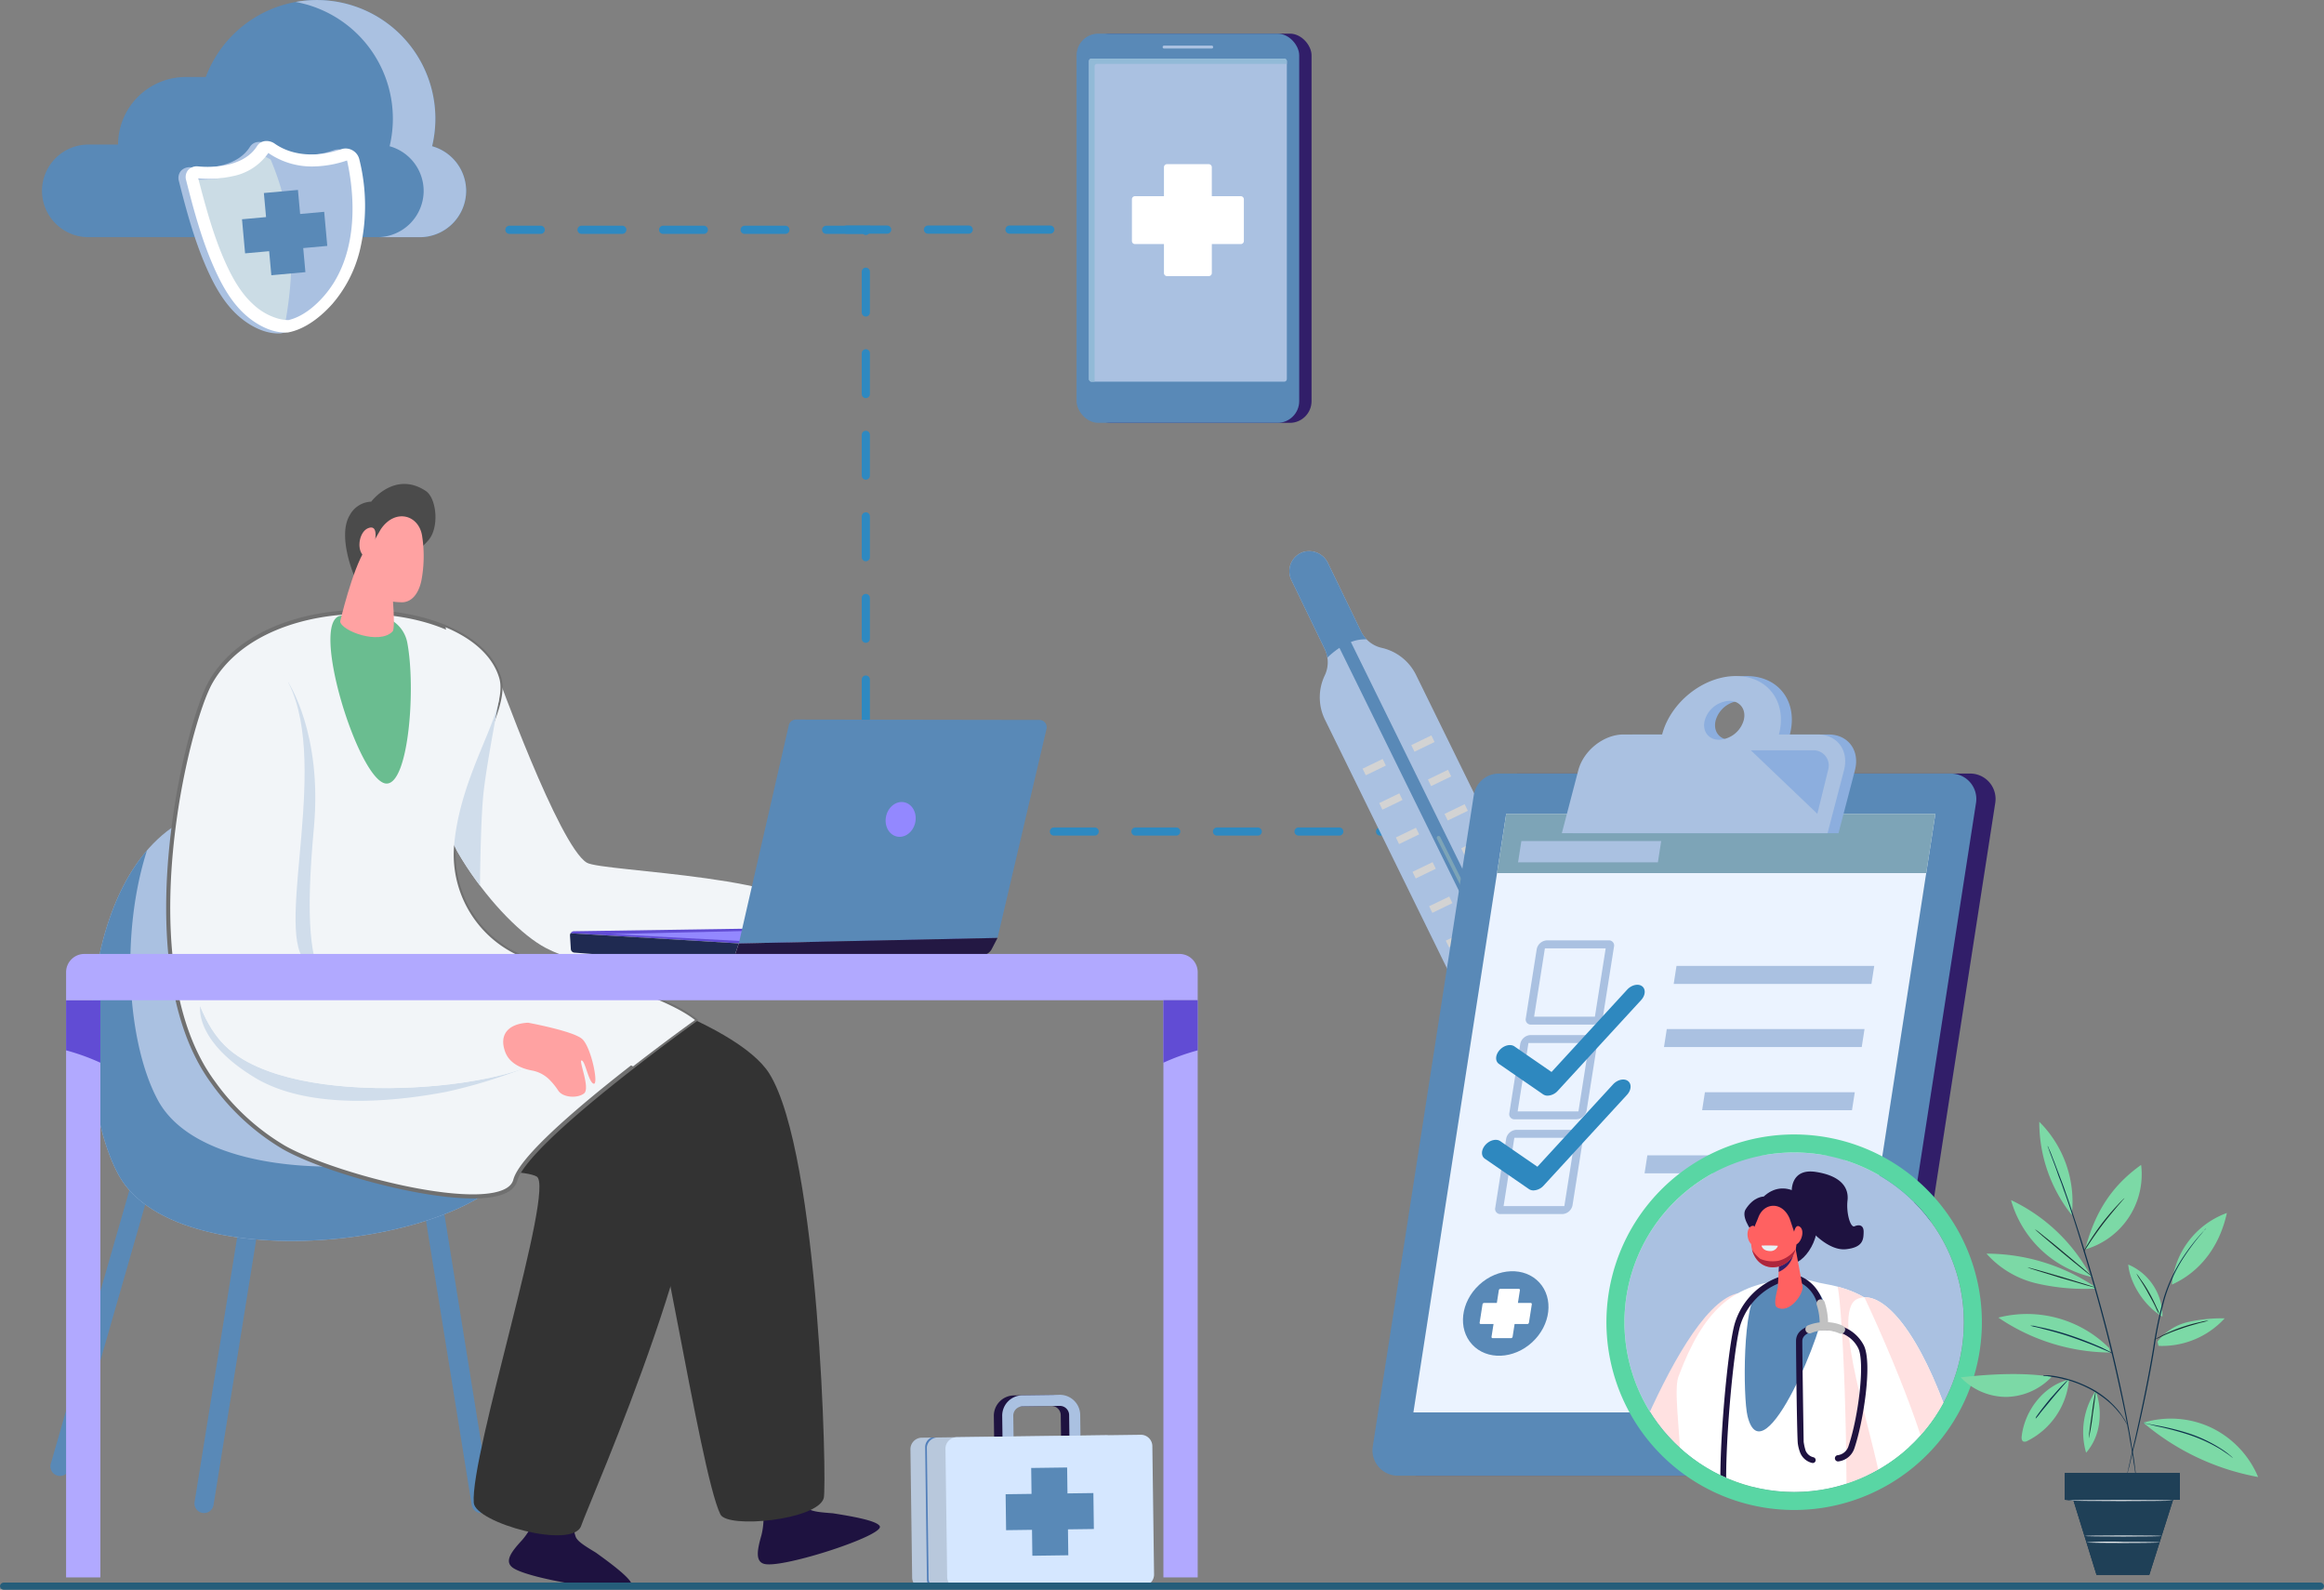 <svg xmlns="http://www.w3.org/2000/svg" xmlns:xlink="http://www.w3.org/1999/xlink" width="570" height="389.814" viewBox="0 0 570 389.814">
  <rect x="0" y="0" width="570" height="389.814" fill="#808080" stroke="none"/>
  <defs>
    <clipPath id="clip-path">
      <circle id="Ellipse_113" data-name="Ellipse 113" cx="41.625" cy="41.625" r="41.625" fill="none"/>
    </clipPath>
  </defs>
  <g id="Occucare_Florida_7" transform="translate(-215 -1076)">
    <g id="Group_178653" data-name="Group 178653" transform="translate(-597 860)">
      <g id="Group_7633" data-name="Group 7633" transform="translate(822.297 216)">
        <g id="Group_7607" data-name="Group 7607" transform="translate(0 0)">
          <path id="Path_5918" data-name="Path 5918" d="M545.4,598H695.468" transform="translate(-317.209 -394.102)" fill="none" stroke="#2e89c1" stroke-linecap="round" stroke-width="2" stroke-dasharray="10"/>
          <path id="Path_5920" data-name="Path 5920" d="M545.4,598h64.988" transform="translate(-348.101 -541.698)" fill="none" stroke="#2e89c1" stroke-linecap="round" stroke-width="2" stroke-dasharray="10"/>
          <path id="Path_5919" data-name="Path 5919" d="M580.413,611.341V471.067H493" transform="translate(-378.355 -414.719)" fill="none" stroke="#2e89c1" stroke-linecap="round" stroke-width="2" stroke-dasharray="10"/>
          <g id="Group_7560" data-name="Group 7560" transform="translate(213.004 342.019)">
            <g id="Group_7559" data-name="Group 7559" transform="translate(20.452 0)">
              <g id="Group_7557" data-name="Group 7557" transform="translate(0 0.028)">
                <path id="Path_5865" data-name="Path 5865" d="M3160.121,647.179l-2.714.037-.086-6.477a2.273,2.273,0,0,0-2.3-2.237l-9.161.122a2.274,2.274,0,0,0-2.237,2.3l.086,6.477-2.714.037-.086-6.477a4.99,4.99,0,0,1,4.918-5.051l9.161-.122a4.991,4.991,0,0,1,5.052,4.918Z" transform="translate(-3140.907 -635.787)" fill="#1e1240"/>
              </g>
              <g id="Group_7558" data-name="Group 7558" transform="translate(2.056)">
                <path id="Path_5866" data-name="Path 5866" d="M3169.461,647.054l-2.713.036-.087-6.477a2.273,2.273,0,0,0-2.3-2.237l-9.161.122a2.273,2.273,0,0,0-2.237,2.3l.086,6.477-2.714.037-.087-6.477a4.99,4.99,0,0,1,4.918-5.051l9.161-.122a4.991,4.991,0,0,1,5.051,4.918Z" transform="translate(-3150.249 -635.661)" fill="#aac1e1"/>
              </g>
            </g>
            <path id="Path_5867" data-name="Path 5867" d="M3095.939,680.674l-45.106.6a2.818,2.818,0,0,0-2.781,2.857l.42,31.448a2.819,2.819,0,0,0,2.856,2.78l45.106-.6a2.818,2.818,0,0,0,2.78-2.856l-.421-31.449a2.818,2.818,0,0,0-2.856-2.781Z" transform="translate(-3048.053 -670.762)" fill="#b8c8dc"/>
            <path id="Path_5868" data-name="Path 5868" d="M3065.313,717.965l-.433-32.4a2.669,2.669,0,0,1,2.43-2.377l-1.323.018a2.554,2.554,0,0,0-1.517,2.365l.434,32.4a2.553,2.553,0,0,0,1.579,2.323l1.491-.02A2.548,2.548,0,0,1,3065.313,717.965Z" transform="translate(-3060.855 -672.725)" fill="#527fba"/>
            <path id="Path_5869" data-name="Path 5869" d="M3134.929,680.153l-45.106.6a2.819,2.819,0,0,0-2.781,2.856l.421,31.449a2.818,2.818,0,0,0,2.856,2.78l45.106-.6a2.818,2.818,0,0,0,2.78-2.856l-.42-31.449A2.819,2.819,0,0,0,3134.929,680.153Z" transform="translate(-3078.454 -670.356)" fill="#d5e7ff"/>
            <path id="Path_5870" data-name="Path 5870" d="M3175.583,722.85l-6.355.085-.085-6.355-8.815.118.085,6.355-6.355.085.118,8.815,6.355-.085.085,6.355,8.815-.118-.085-6.355,6.355-.085Z" transform="translate(-3130.713 -698.76)" fill="#5989b7"/>
          </g>
          <g id="Group_7507" data-name="Group 7507" transform="translate(2.068 118.666)">
            <g id="Group_7506" data-name="Group 7506" transform="translate(0 0)">
              <path id="Path_5772" data-name="Path 5772" d="M-646.7,1947.615s15.384,42.853,22.262,46.992c3.8,2.288,55.225,3.146,57.353,14.405,3.707,19.639-50.294,15.526-67.443,6.489-11.457-6.041-30.868-31.233-28.4-48.1C-661.706,1959.018-655.964,1944.393-646.7,1947.615Z" transform="translate(755.997 -1901.737)" fill="#f2f5f8"/>
              <path id="Path_5773" data-name="Path 5773" d="M-494.87,2375.3a17.286,17.286,0,0,0-.109-8.765l8.846-2.913a8.761,8.761,0,0,0,2.668,5.113c.99.82,3.142.97,6.121,1.205,4.843.763,10.859,1.822,11.5,3.179,1.072,2.262-23.354,10.222-28.16,9.271C-496.516,2381.893-495.878,2378.835-494.87,2375.3Z" transform="translate(669.262 -2117.536)" fill="#1e1240"/>
              <path id="Path_5774" data-name="Path 5774" d="M-733.881,2115.933s-7.212,17.609,17.432,24.782c22.535,6.559,61.983-1.772,66.71.853s15.679,78.575,20.9,89.2c1.753,3.569,23.759,1.388,25.346-3.965.862-2.908-1.044-84.555-13.382-104.181-7.845-12.476-46.957-25.955-74.048-27.854C-728.284,2092.141-733.881,2111.458-733.881,2115.933Z" transform="translate(793.161 -1978.096)" fill="#333"/>
              <path id="Path_5775" data-name="Path 5775" d="M-619.2,2381.845a17.293,17.293,0,0,0,3.847-7.877l9.211,1.38a8.763,8.763,0,0,0,.081,5.767c.515,1.178,2.372,2.276,4.922,3.831,3.981,2.86,8.875,6.513,8.841,8.014-.06,2.5-25.455-1.38-29.32-4.392C-623.641,2386.991-621.7,2384.552-619.2,2381.845Z" transform="translate(734.916 -2122.899)" fill="#1e1240"/>
              <g id="Group_7492" data-name="Group 7492" transform="translate(0 79.082)">
                <g id="Group_7489" data-name="Group 7489" transform="translate(91.804 97.074)">
                  <path id="Path_5776" data-name="Path 5776" d="M-652.653,2294.361a2.347,2.347,0,0,1-1.146-1.676l-11.5-71.483a2.353,2.353,0,0,1,1.965-2.685,2.354,2.354,0,0,1,2.685,1.966l11.5,71.484a2.354,2.354,0,0,1-1.966,2.685A2.344,2.344,0,0,1-652.653,2294.361Z" transform="translate(665.322 -2218.49)" fill="#5989b7"/>
                </g>
                <g id="Group_7490" data-name="Group 7490" transform="translate(35.328 97.074)">
                  <path id="Path_5777" data-name="Path 5777" d="M-779,2294.361a2.349,2.349,0,0,0,1.146-1.676l11.5-71.483a2.354,2.354,0,0,0-1.965-2.685,2.354,2.354,0,0,0-2.685,1.966l-11.5,71.484a2.353,2.353,0,0,0,1.965,2.685A2.343,2.343,0,0,0-779,2294.361Z" transform="translate(782.537 -2218.49)" fill="#5989b7"/>
                </g>
                <g id="Group_7491" data-name="Group 7491" transform="translate(0 89.882)">
                  <path id="Path_5778" data-name="Path 5778" d="M-852.582,2277.664a2.347,2.347,0,0,0,1.342-1.526l20-69.584a2.353,2.353,0,0,0-1.629-2.9,2.353,2.353,0,0,0-2.9,1.628l-20,69.584a2.354,2.354,0,0,0,1.629,2.9A2.345,2.345,0,0,0-852.582,2277.664Z" transform="translate(855.86 -2203.563)" fill="#5989b7"/>
                </g>
                <path id="Path_5779" data-name="Path 5779" d="M-802.211,2017.131c23.411-2.978,38.4,52.972,38.4,52.972s38.751,4.554,34.945,29.359-84.767,35.277-99.64,7.86C-841.274,2083.776-837.847,2021.665-802.211,2017.131Z" transform="translate(845.196 -2017.016)" fill="#aac1e1"/>
                <path id="Path_5780" data-name="Path 5780" d="M-821.509,2039.37c-6.681,20.871-4.733,47.61,2.7,61.306,12.041,22.195,67.394,19.557,90.059,4.587a20.8,20.8,0,0,1-.107,5.781c-3.8,24.8-84.766,35.277-99.64,7.861C-838.408,2100.646-838.568,2059.179-821.509,2039.37Z" transform="translate(845.195 -2028.601)" fill="#5989b7"/>
              </g>
              <path id="Path_5781" data-name="Path 5781" d="M-765.975,2125.781s-7.212,17.61,17.432,24.783c22.535,6.563,53.277,4.565,58,7.192s-16.357,68.219-15.413,80.016c.4,4.956,24.366,11.56,26.349,5.617,1.9-5.705,36.426-83,28.347-105.669-4.947-13.883-29.6-21.868-56.689-23.768C-745.3,2111.327-765.975,2121.306-765.975,2125.781Z" transform="translate(809.792 -1987.939)" fill="#333"/>
              <path id="Path_5782" data-name="Path 5782" d="M-705.156,2003.949a27.208,27.208,0,0,1-20.607-28.818c1.7-18.692,13.42-32.922,11.054-40.92-5.935-20.076-56.848-23.445-70.781,1.016-5.7,9.994-19.1,64.306-2.061,94.041h0s.13.238.38.656c.09.149.183.3.275.448s.175.282.276.44q.815,1.3,1.715,2.523a56.81,56.81,0,0,0,17.322,15.951c13.154,7.516,54.2,17.78,56.807,8.095s44.088-39.3,44.088-39.3C-673.769,2012.473-691.788,2007.245-705.156,2003.949Z" transform="translate(824.787 -1886.628)" fill="#f2f5f8" stroke="#707070" stroke-width="1"/>
              <path id="Path_5783" data-name="Path 5783" d="M-657.223,1991.266a73.83,73.83,0,0,0,9.651,16.749c.057-5.429.256-17.526.918-23.2.867-7.444,3.8-22.552,3.8-22.552C-647.593,1961.113-653.915,1979.132-657.223,1991.266Z" transform="translate(752.929 -1909.533)" fill="#d0ddeb"/>
              <path id="Path_5784" data-name="Path 5784" d="M-740.4,1953.75s8.465,12.551,6.322,35.749-.779,32.745,2.546,37.936c6.3,9.831-8.868,3.015-12.594-6.7-.583-1.521-1.742-25.338-1.342-35.915S-740.4,1953.75-740.4,1953.75Z" transform="translate(798.699 -1905.151)" fill="#d0ddeb"/>
              <path id="Path_5785" data-name="Path 5785" d="M-600.88,2022.125c-7.078-5.6-25.1-10.829-38.464-14.129a27.207,27.207,0,0,1-20.607-28.818c1.7-18.692,13.42-32.922,11.054-40.92-1.614-5.458-6.555-9.678-13.17-12.443,1.072,4.687,2.507,12.9,1.342,19.689-1.735,10.118-12.036,26.452-6.6,47.556,4.021,15.6,35.242,32.621,51.251,40.438C-607.746,2027.026-600.88,2022.125-600.88,2022.125Z" transform="translate(758.975 -1890.675)" fill="#f2f5f8"/>
              <path id="Path_5786" data-name="Path 5786" d="M-779.645,2118.65s-1.566,8.4,13.275,17.452,38.835,5.107,47.026,3.566a126.094,126.094,0,0,0,18.509-5.577s-29.3.986-45.3-2.307S-779.645,2118.65-779.645,2118.65Z" transform="translate(816.39 -1990.597)" fill="#d0ddeb"/>
              <path id="Path_5787" data-name="Path 5787" d="M-778.1,1946.865c2.714-2.822,11.411-4.939,14.683.43,11.7,19.2-2.5,61.181,4.826,69.668s46.442,7.414,59.483,18.132-59.556,21.894-78.992,2.73S-784.909,1953.951-778.1,1946.865Z" transform="translate(820.931 -1900.088)" fill="#f2f5f8"/>
              <path id="Path_5788" data-name="Path 5788" d="M-698.512,2085.67c-2.328-.535-5.638-.093-9.165.289-6.609.715-29.118.715-44.659-2.272s-19.293-3.623-26.617-15.591c-5.38-8.794-7.914-26.723-8.881-35.619-1.747,19.791-.179,41.431,9.74,51.21C-761.549,2100-706.487,2094.329-698.512,2085.67Z" transform="translate(820.93 -1945.945)" fill="#f2f5f8"/>
              <g id="Group_7493" data-name="Group 7493" transform="translate(127.433 57.78)">
                <path id="Path_5789" data-name="Path 5789" d="M-590.294,2079.461l65.665-.995,38.272,2.627-63.454,1.343-41.271-2.486A1,1,0,0,1-590.294,2079.461Z" transform="translate(591.224 -2027.556)" fill="#614cd4"/>
                <path id="Path_5790" data-name="Path 5790" d="M-549.962,2084.032l-1.777,5.239c-.012,0-32.692-2.506-38.623-2.983a.951.951,0,0,1-.807-.911l-.2-3.245a1,1,0,0,1,.138-.588Z" transform="translate(591.375 -2029.152)" fill="#1f2a51"/>
                <path id="Path_5791" data-name="Path 5791" d="M-537.992,2082.681l-32.666-1.742,41.481-.956Z" transform="translate(580.639 -2028.342)" fill="#9388ff"/>
                <path id="Path_5792" data-name="Path 5792" d="M-505.426,2027.685l63.454-1.343,12.011-51.26a1.79,1.79,0,0,0-.387-1.568,1.79,1.79,0,0,0-1.493-.618l-59.716-.094a1.79,1.79,0,0,0-1.61,1.385Z" transform="translate(546.839 -1972.802)" fill="#5989b7"/>
                <ellipse id="Ellipse_111" data-name="Ellipse 111" cx="4.299" cy="3.656" rx="4.299" ry="3.656" transform="translate(76.603 27.887) rotate(-77.492)" fill="#9388ff"/>
                <path id="Path_5793" data-name="Path 5793" d="M-443.883,2083.92l-1.325,2.536a2.927,2.927,0,0,1-2.674,1.739c-10.292,0-58.328,2.221-61.231,2.312l1.777-5.239Z" transform="translate(548.749 -2030.381)" fill="#231843"/>
              </g>
              <path id="Path_5795" data-name="Path 5795" d="M-619.264,2127.08s11.011,2.014,13.244,3.972,4.109,11.25,2.858,10.983-2.054-5.51-2.948-5.7,2.233,6.862.536,8.114-5.27.982-6.339-.8a16.35,16.35,0,0,0-1.871-2.353,8.2,8.2,0,0,0-4.536-2.5c-2.226-.416-5.423-1.531-6.544-4.524C-626.5,2129.914-624.023,2127.311-619.264,2127.08Z" transform="translate(736.422 -1994.968)" fill="#ffa2a2"/>
              <g id="Group_7498" data-name="Group 7498" transform="translate(3.842 115.249)">
                <g id="Group_7495" data-name="Group 7495" transform="translate(0.002 11.351)">
                  <rect id="Rectangle_750" data-name="Rectangle 750" width="8.411" height="141.526" transform="translate(0.002)" fill="#b1a9ff"/>
                  <g id="Group_7494" data-name="Group 7494">
                    <path id="Path_5796" data-name="Path 5796" d="M-839.467,2115.64h-8.411v12.287a53.833,53.833,0,0,1,8.411,3.035Z" transform="translate(847.878 -2115.64)" fill="#614cd4"/>
                  </g>
                </g>
                <path id="Path_5797" data-name="Path 5797" d="M-574.8,2092.08h-268.6a4.475,4.475,0,0,0-4.475,4.475v6.88h277.544v-6.88A4.475,4.475,0,0,0-574.8,2092.08Z" transform="translate(847.88 -2092.08)" fill="#b1a9ff"/>
                <g id="Group_7497" data-name="Group 7497" transform="translate(269.136 11.351)">
                  <rect id="Rectangle_751" data-name="Rectangle 751" width="8.411" height="141.526" transform="translate(8.411 141.526) rotate(180)" fill="#b1a9ff"/>
                  <g id="Group_7496" data-name="Group 7496" transform="translate(0.002)">
                    <path id="Path_5798" data-name="Path 5798" d="M-289.3,2115.64h8.411v12.287a53.833,53.833,0,0,0-8.411,3.035Z" transform="translate(289.3 -2115.64)" fill="#614cd4"/>
                  </g>
                </g>
              </g>
              <path id="Path_5799" data-name="Path 5799" d="M-694.478,1926.162a8.137,8.137,0,0,0-6.717-6.488,32.286,32.286,0,0,0-9.581-.082c-7.944,1.142,4.634,41.52,11.333,41.161C-694.081,1960.462-692.362,1937.193-694.478,1926.162Z" transform="translate(781.998 -1887.285)" fill="#6abd90"/>
              <g id="Group_7505" data-name="Group 7505" transform="translate(71.069)">
                <path id="Path_5800" data-name="Path 5800" d="M-682.41,1874.178c-7.626-5.025-13.372,2.636-13.372,2.636a6.223,6.223,0,0,0-5.227,3.262c-3.232,5.256,1.243,15.379,1.243,15.379s12.88-2.983,18.082-9.256C-679.018,1882.979-679.766,1875.916-682.41,1874.178Z" transform="translate(703.388 -1872.47)" fill="#4b4b4b"/>
                <path id="Path_5801" data-name="Path 5801" d="M-697.875,1896.783c-3.213,5.108-6.136,17.657-6.136,17.657.28,2.3,9.6,5.828,12.853,2.448.951-.99-.514-14.115-.514-14.115S-697.211,1895.724-697.875,1896.783Z" transform="translate(704.011 -1880.714)" fill="#ffa2a2"/>
                <path id="Path_5802" data-name="Path 5802" d="M-691.7,1887.688l-4.822,8.358a5.887,5.887,0,0,0,2.632,7.773,16.251,16.251,0,0,0,6.986,1.759c2.631.224,4.464-1.958,5.169-5.321a32.093,32.093,0,0,0,.177-10.917C-682.333,1884.153-688.16,1882.467-691.7,1887.688Z" transform="translate(701.657 -1876.572)" fill="#ffa2a2"/>
                <path id="Path_5806" data-name="Path 5806" d="M-692.909,1892.773a8.423,8.423,0,0,1-.006-1.786c.1-1.133-.016-2.838-1.768-2.159-2.549.987-3.068,6.488-.31,7.192C-692.945,1896.547-692.722,1894.272-692.909,1892.773Z" transform="translate(701.568 -1877.989)" fill="#ffa2a2"/>
              </g>
            </g>
          </g>
          <g id="Group_7514" data-name="Group 7514" transform="translate(0 0)">
            <g id="Group_7509" data-name="Group 7509">
              <path id="Path_5811" data-name="Path 5811" d="M659.512,320.332A29.081,29.081,0,0,0,604,303.356h-4.949a16.614,16.614,0,0,0-16.565,16.563h-7.3a11.39,11.39,0,0,0-11.357,11.356h0a11.39,11.39,0,0,0,11.357,11.356h81.322a11.39,11.39,0,0,0,11.357-11.356h0a11.4,11.4,0,0,0-8.349-10.944Z" transform="translate(-563.827 -284.473)" fill="#5989b7"/>
              <path id="Path_5812" data-name="Path 5812" d="M948.223,320.335a29.079,29.079,0,0,0-33.479-35.38,29.1,29.1,0,0,1,23.057,35.38,11.4,11.4,0,0,1,8.349,10.947h0a11.39,11.39,0,0,1-11.356,11.356h10.421a11.39,11.39,0,0,0,11.356-11.356h0a11.4,11.4,0,0,0-8.348-10.947Z" transform="translate(-852.538 -284.477)" fill="#aac1e1"/>
            </g>
            <g id="Group_7513" data-name="Group 7513" transform="translate(33.465 34.578)">
              <path id="Path_5813" data-name="Path 5813" d="M790.83,488.168c5.054,3.675,12.024,3.544,17.858,1.583a1.748,1.748,0,0,1,2.155,1.236c1.343,6.473,1.923,13.36.617,19.968-1.321,6.685-4.542,13.216-9.977,17.489a16.34,16.34,0,0,1-6.579,3.371,12.455,12.455,0,0,1-6.4-1.809c-5.549-3.149-8.792-9.232-11.128-14.928-2.563-6.254-4.188-13.046-6.027-19.35a1.348,1.348,0,0,1,1.43-1.666c5.575.476,12.6-.68,15.906-5.635a1.562,1.562,0,0,1,2.146-.258Z" transform="translate(-767.986 -486.377)" fill="#aac1e1"/>
              <g id="Group_7510" data-name="Group 7510" transform="translate(3.324 1.573)">
                <path id="Path_5814" data-name="Path 5814" d="M771.349,496.15a1.348,1.348,0,0,1,1.43-1.666c5.575.476,12.646-.437,15.906-5.635a1.213,1.213,0,0,1,.567-.474A65.249,65.249,0,0,1,794.4,503.39c2.074,9.385,1.395,19.418-.366,28.823-9.361-.764-14.48-10.9-17.389-18.567C774.484,507.948,773.008,501.841,771.349,496.15Z" transform="translate(-771.309 -488.374)" fill="#cbdce5"/>
              </g>
              <g id="Group_7511" data-name="Group 7511" transform="translate(0 0.216)">
                <path id="Path_5815" data-name="Path 5815" d="M777.639,527.6c-3.878.184-7.674-1.927-10.432-4.412-3.356-3.027-5.657-7.149-7.494-11.258-3.1-6.926-5.123-14.443-6.966-21.733a2.708,2.708,0,0,1,.5-2.432,2.855,2.855,0,0,1,2.352-.907c4.937.484,11.7-.332,14.606-5.045a2.6,2.6,0,0,1,1.884-1.148,3.485,3.485,0,0,1,2.413.632h0c4.773,3.33,11.168,3.2,16.392,1.326a3.4,3.4,0,0,1,2.672.3,3.442,3.442,0,0,1,1.664,2.173,46.941,46.941,0,0,1,.087,22.559,31.486,31.486,0,0,1-6.712,12.963c-2.76,3.084-6.58,6.154-10.8,6.961l-.079.014Zm6.4-40.714a18.728,18.728,0,0,1-11.113-3.311,13.815,13.815,0,0,1-8.78,5.7,27.263,27.263,0,0,1-8.424.522c1.857,7.051,3.748,14.2,6.774,20.859,1.653,3.637,3.71,7.3,6.664,9.988a14.918,14.918,0,0,0,6.041,3.513,10.484,10.484,0,0,0,2.65.4c3.409-.8,6.4-3.277,8.634-5.811,7.839-8.882,8.2-22.242,5.749-33.333a26.939,26.939,0,0,1-8.194,1.469Z" transform="translate(-752.646 -480.64)" fill="#aac1e1"/>
              </g>
              <g id="Group_7512" data-name="Group 7512" transform="translate(1.775 0)">
                <path id="Path_5816" data-name="Path 5816" d="M787.651,526.39c-3.878.183-7.674-1.927-10.432-4.412-3.356-3.027-5.657-7.149-7.494-11.258-3.1-6.926-5.123-14.443-6.966-21.733a2.708,2.708,0,0,1,.5-2.432,2.856,2.856,0,0,1,2.352-.907c4.937.484,11.7-.332,14.606-5.045a2.6,2.6,0,0,1,1.884-1.148,3.484,3.484,0,0,1,2.413.632h0c4.773,3.33,11.168,3.2,16.392,1.326a3.4,3.4,0,0,1,2.672.3,3.44,3.44,0,0,1,1.664,2.173,46.942,46.942,0,0,1,.087,22.558,31.486,31.486,0,0,1-6.712,12.963c-2.76,3.084-6.58,6.153-10.8,6.96l-.079.014Zm6.4-40.717a18.729,18.729,0,0,1-11.113-3.31,13.814,13.814,0,0,1-8.78,5.7,27.269,27.269,0,0,1-8.424.522c1.857,7.051,3.748,14.2,6.774,20.859,1.653,3.637,3.711,7.3,6.664,9.988a14.918,14.918,0,0,0,6.041,3.513,10.487,10.487,0,0,0,2.649.4c3.409-.8,6.4-3.277,8.633-5.811,7.839-8.882,8.2-22.242,5.749-33.333A26.941,26.941,0,0,1,794.051,485.673Z" transform="translate(-762.658 -479.434)" fill="#fff"/>
              </g>
              <path id="Path_5817" data-name="Path 5817" d="M860.689,552.506l-5.9.536-.536-5.9-8.358.759.536,5.9-5.9.536.759,8.359,5.9-.536.536,5.9,8.357-.759-.536-5.9,5.9-.536Z" transform="translate(-824.938 -535.147)" fill="#5989b7"/>
            </g>
          </g>
          <g id="Group_7574" data-name="Group 7574" transform="translate(253.749 8.247)">
            <g id="Group_7571" data-name="Group 7571" transform="translate(3.027)">
              <rect id="Rectangle_752" data-name="Rectangle 752" width="54.608" height="95.44" rx="5.329" fill="#311e69"/>
            </g>
            <g id="Group_7572" data-name="Group 7572">
              <rect id="Rectangle_753" data-name="Rectangle 753" width="54.608" height="95.44" rx="5.329" fill="#5989b7"/>
            </g>
            <rect id="Rectangle_754" data-name="Rectangle 754" width="48.536" height="79.221" rx="0.625" transform="translate(3.035 6.121)" fill="#aac1e1"/>
            <path id="Path_5886" data-name="Path 5886" d="M2793.7,627.083h-7.1v-7.1a.762.762,0,0,0-.76-.759h-10.218a.761.761,0,0,0-.759.759v7.1h-7.1a.761.761,0,0,0-.759.759v10.222a.761.761,0,0,0,.759.759h7.1v7.1a.76.76,0,0,0,.759.759h10.223a.761.761,0,0,0,.759-.759v-7.1h7.1a.761.761,0,0,0,.76-.759v-10.22a.761.761,0,0,0-.763-.758Z" transform="translate(-2753.43 -587.221)" fill="#fff"/>
            <path id="Path_5887" data-name="Path 5887" d="M2757.82,595.182a.623.623,0,0,1,.622-.623h46.533v-.665a.623.623,0,0,0-.622-.623h-47.291a.624.624,0,0,0-.623.623v77.976a.624.624,0,0,0,.623.623h.758Z" transform="translate(-2753.402 -587.151)" fill="#92bad7"/>
            <g id="Group_7573" data-name="Group 7573" transform="translate(21.108 2.924)">
              <path id="Path_5888" data-name="Path 5888" d="M2786.59,590.067h-11.662a.368.368,0,1,0,0,.736h11.662a.368.368,0,0,0,0-.736Z" transform="translate(-2774.559 -590.067)" fill="#aac1e1"/>
            </g>
          </g>
          <g id="Group_7606" data-name="Group 7606" transform="translate(266.564 90.774)">
            <g id="Group_7599" data-name="Group 7599" transform="matrix(-0.342, 0.94, -0.94, -0.342, 158.742, 85.712)">
              <path id="Path_5891" data-name="Path 5891" d="M116.092,2.457A12.659,12.659,0,0,0,99.426,3.934L19.9,86.662a12.423,12.423,0,0,0-3.392,10.3,7.477,7.477,0,0,1-2.132,6.136L1.508,116.336a5.106,5.106,0,0,0-.409,6.787,4.957,4.957,0,0,0,7.339.272l13.036-13.4a7.475,7.475,0,0,1,6.072-2.305A12.424,12.424,0,0,0,37.744,104l79.75-82.964a12.469,12.469,0,0,0-1.4-18.58Z" transform="translate(0 0)" fill="#aac1e1"/>
              <g id="Group_7575" data-name="Group 7575" transform="translate(0 11.864)">
                <path id="Path_5892" data-name="Path 5892" d="M88.5,2.193,86.247,0,17.736,71.4A9.628,9.628,0,0,1,15.8,67.994a7.927,7.927,0,0,1-1.425,2.022L1.508,83.258A5.106,5.106,0,0,0,1.1,90.045a4.957,4.957,0,0,0,7.339.272L21.474,76.909a7.935,7.935,0,0,1,1.842-1.4,20.223,20.223,0,0,1-3.27-1.967Z" transform="translate(0 21.216)" fill="#5989b7"/>
                <path id="Path_5893" data-name="Path 5893" d="M22.415,2.67A1.573,1.573,0,1,0,20.158.477L0,21.216,2.256,23.41Z" transform="translate(86.247 0)" fill="#d3d3d3"/>
              </g>
              <g id="Group_7586" data-name="Group 7586" transform="translate(42.013 25.615)">
                <g id="Group_7576" data-name="Group 7576" transform="translate(58.751 0)">
                  <rect id="Rectangle_755" data-name="Rectangle 755" width="1.798" height="5.471" transform="matrix(0.697, -0.717, 0.717, 0.697, 0, 1.289)" fill="#d3d3d3"/>
                </g>
                <g id="Group_7577" data-name="Group 7577" transform="translate(52.223 6.717)">
                  <rect id="Rectangle_756" data-name="Rectangle 756" width="1.798" height="5.471" transform="matrix(0.697, -0.717, 0.717, 0.697, 0, 1.289)" fill="#d3d3d3"/>
                </g>
                <g id="Group_7578" data-name="Group 7578" transform="translate(45.695 13.433)">
                  <rect id="Rectangle_757" data-name="Rectangle 757" width="1.798" height="5.471" transform="matrix(0.697, -0.717, 0.717, 0.697, 0, 1.289)" fill="#d3d3d3"/>
                </g>
                <g id="Group_7579" data-name="Group 7579" transform="translate(39.168 20.149)">
                  <rect id="Rectangle_758" data-name="Rectangle 758" width="1.798" height="5.471" transform="matrix(0.697, -0.717, 0.717, 0.697, 0, 1.289)" fill="#d3d3d3"/>
                </g>
                <g id="Group_7580" data-name="Group 7580" transform="translate(32.64 26.865)">
                  <rect id="Rectangle_759" data-name="Rectangle 759" width="1.798" height="5.471" transform="matrix(0.697, -0.717, 0.717, 0.697, 0, 1.289)" fill="#d3d3d3"/>
                </g>
                <g id="Group_7581" data-name="Group 7581" transform="translate(26.112 33.582)">
                  <rect id="Rectangle_760" data-name="Rectangle 760" width="1.798" height="5.471" transform="matrix(0.697, -0.717, 0.717, 0.697, 0, 1.289)" fill="#d3d3d3"/>
                </g>
                <g id="Group_7582" data-name="Group 7582" transform="translate(19.583 40.297)">
                  <rect id="Rectangle_761" data-name="Rectangle 761" width="1.798" height="5.471" transform="matrix(0.697, -0.717, 0.717, 0.697, 0, 1.289)" fill="#d3d3d3"/>
                </g>
                <g id="Group_7583" data-name="Group 7583" transform="translate(13.055 47.014)">
                  <rect id="Rectangle_762" data-name="Rectangle 762" width="1.798" height="5.471" transform="matrix(0.697, -0.717, 0.717, 0.697, 0, 1.289)" fill="#d3d3d3"/>
                </g>
                <g id="Group_7584" data-name="Group 7584" transform="translate(6.528 53.73)">
                  <rect id="Rectangle_763" data-name="Rectangle 763" width="1.798" height="5.471" transform="matrix(0.697, -0.717, 0.717, 0.697, 0, 1.289)" fill="#d3d3d3"/>
                </g>
                <g id="Group_7585" data-name="Group 7585" transform="translate(0 60.446)">
                  <rect id="Rectangle_764" data-name="Rectangle 764" width="1.798" height="5.471" transform="matrix(0.697, -0.717, 0.717, 0.697, 0, 1.289)" fill="#d3d3d3"/>
                </g>
              </g>
              <g id="Group_7597" data-name="Group 7597" transform="translate(32.503 16.371)">
                <g id="Group_7587" data-name="Group 7587" transform="translate(58.751 0)">
                  <rect id="Rectangle_765" data-name="Rectangle 765" width="1.798" height="5.471" transform="matrix(0.697, -0.717, 0.717, 0.697, 0, 1.289)" fill="#d3d3d3"/>
                </g>
                <g id="Group_7588" data-name="Group 7588" transform="translate(52.223 6.717)">
                  <rect id="Rectangle_766" data-name="Rectangle 766" width="1.798" height="5.471" transform="matrix(0.697, -0.717, 0.717, 0.697, 0, 1.289)" fill="#d3d3d3"/>
                </g>
                <g id="Group_7589" data-name="Group 7589" transform="translate(45.695 13.433)">
                  <rect id="Rectangle_767" data-name="Rectangle 767" width="1.798" height="5.471" transform="matrix(0.697, -0.717, 0.717, 0.697, 0, 1.289)" fill="#d3d3d3"/>
                </g>
                <g id="Group_7590" data-name="Group 7590" transform="translate(39.168 20.149)">
                  <rect id="Rectangle_768" data-name="Rectangle 768" width="1.798" height="5.471" transform="matrix(0.697, -0.717, 0.717, 0.697, 0, 1.289)" fill="#d3d3d3"/>
                </g>
                <g id="Group_7591" data-name="Group 7591" transform="translate(32.64 26.866)">
                  <rect id="Rectangle_769" data-name="Rectangle 769" width="1.798" height="5.471" transform="matrix(0.697, -0.717, 0.717, 0.697, 0, 1.289)" fill="#d3d3d3"/>
                </g>
                <g id="Group_7592" data-name="Group 7592" transform="translate(26.112 33.582)">
                  <rect id="Rectangle_770" data-name="Rectangle 770" width="1.798" height="5.471" transform="matrix(0.697, -0.717, 0.717, 0.697, 0, 1.289)" fill="#d3d3d3"/>
                </g>
                <g id="Group_7593" data-name="Group 7593" transform="translate(19.583 40.298)">
                  <rect id="Rectangle_771" data-name="Rectangle 771" width="1.798" height="5.471" transform="matrix(0.697, -0.717, 0.717, 0.697, 0, 1.289)" fill="#d3d3d3"/>
                </g>
                <g id="Group_7594" data-name="Group 7594" transform="translate(13.055 47.014)">
                  <rect id="Rectangle_772" data-name="Rectangle 772" width="1.798" height="5.471" transform="matrix(0.697, -0.717, 0.717, 0.697, 0, 1.289)" fill="#d3d3d3"/>
                </g>
                <g id="Group_7595" data-name="Group 7595" transform="translate(6.528 53.73)">
                  <rect id="Rectangle_773" data-name="Rectangle 773" width="1.798" height="5.471" transform="matrix(0.697, -0.717, 0.717, 0.697, 0, 1.289)" fill="#d3d3d3"/>
                </g>
                <g id="Group_7596" data-name="Group 7596" transform="translate(0 60.446)">
                  <rect id="Rectangle_774" data-name="Rectangle 774" width="1.798" height="5.471" transform="matrix(0.697, -0.717, 0.717, 0.697, 0, 1.289)" fill="#d3d3d3"/>
                </g>
              </g>
              <path id="Path_5894" data-name="Path 5894" d="M13.736.72h0a1.4,1.4,0,0,0-2.222-.3L.135,12.132s-.758,1.248,1.316,1.7c1.768.381,9.811-8.821,12.128-11.527A1.391,1.391,0,0,0,13.736.72Z" transform="translate(2.158 104.113)" fill="#5989b7"/>
              <g id="Group_7598" data-name="Group 7598" transform="translate(55.038 35.27)">
                <path id="Path_5895" data-name="Path 5895" d="M.137,32.917a.447.447,0,0,1-.009-.636L30.483.136a.45.45,0,1,1,.644.627L.773,32.908a.447.447,0,0,1-.635.009Z" transform="translate(0 0)" fill="#7da4b7"/>
              </g>
            </g>
            <g id="Group_7555" data-name="Group 7555" transform="translate(59.762 75)">
              <g id="Group_7554" data-name="Group 7554" transform="translate(0)">
                <g id="Group_7552" data-name="Group 7552">
                  <g id="Group_7551" data-name="Group 7551">
                    <path id="Path_5847" data-name="Path 5847" d="M2893.453,1201.039H2782.6a6.231,6.231,0,0,1-6.158-7.186l24.774-159.714a6.231,6.231,0,0,1,6.158-5.276h110.865a6.232,6.232,0,0,1,6.158,7.186l-24.774,159.713A6.231,6.231,0,0,1,2893.453,1201.039Z" transform="translate(-2771.648 -1004.955)" fill="#311e69"/>
                    <path id="Path_5848" data-name="Path 5848" d="M2879.271,1201.039H2768.406a6.232,6.232,0,0,1-6.157-7.186l24.774-159.714a6.231,6.231,0,0,1,6.157-5.276h110.867a6.231,6.231,0,0,1,6.157,7.186l-24.774,159.713a6.23,6.23,0,0,1-6.159,5.276Z" transform="translate(-2762.175 -1004.955)" fill="#5989b7"/>
                    <path id="Path_5849" data-name="Path 5849" d="M2897.644,1205.354H2792.38l22.766-146.781h105.265Z" transform="translate(-2782.345 -1024.791)" fill="#ebf3ff"/>
                    <g id="Group_7532" data-name="Group 7532" transform="translate(30.545 33.78)">
                      <path id="Path_5850" data-name="Path 5850" d="M2856.37,1058.57h105.264l-2.254,14.539H2854.11Z" transform="translate(-2854.11 -1058.57)" fill="#7da4b7"/>
                    </g>
                    <g id="Group_7533" data-name="Group 7533" transform="translate(35.709 40.467)">
                      <path id="Path_5851" data-name="Path 5851" d="M2870.454,1078.7h34.294l-.807,5.205h-34.294Z" transform="translate(-2869.647 -1078.7)" fill="#aac1e1"/>
                    </g>
                    <g id="Group_7538" data-name="Group 7538" transform="translate(66.734 71.078)">
                      <g id="Group_7534" data-name="Group 7534" transform="translate(7.144 0)">
                        <path id="Path_5852" data-name="Path 5852" d="M2985.216,1170.83h48.5l-.684,4.411h-48.5Z" transform="translate(-2984.53 -1170.83)" fill="#aac1e1"/>
                      </g>
                      <g id="Group_7535" data-name="Group 7535" transform="translate(4.765 15.483)">
                        <path id="Path_5853" data-name="Path 5853" d="M2978.047,1217.43h48.5l-.684,4.411h-48.5Z" transform="translate(-2977.363 -1217.43)" fill="#aac1e1"/>
                      </g>
                      <g id="Group_7536" data-name="Group 7536" transform="translate(14.118 30.967)">
                        <path id="Path_5854" data-name="Path 5854" d="M3006.207,1264.03h36.759l-.684,4.411h-36.759Z" transform="translate(-3005.523 -1264.03)" fill="#aac1e1"/>
                      </g>
                      <g id="Group_7537" data-name="Group 7537" transform="translate(0 46.45)">
                        <path id="Path_5855" data-name="Path 5855" d="M2963.708,1310.63h48.5l-.684,4.411h-48.5Z" transform="translate(-2963.024 -1310.63)" fill="#aac1e1"/>
                      </g>
                    </g>
                    <g id="Group_7541" data-name="Group 7541" transform="translate(46.449)">
                      <g id="Group_7539" data-name="Group 7539" transform="translate(2.681)">
                        <path id="Path_5856" data-name="Path 5856" d="M2972.749,971.229h-9.465c2.072-7.911-2.663-14.324-10.573-14.324s-16,6.414-18.075,14.324h-9.465c-4.857,0-9.828,3.938-11.1,8.8l-4.027,15.4h65.17l4.027-15.4C2980.513,975.167,2977.6,971.229,2972.749,971.229Zm-24.129,1.3c-2.636,0-4.216-2.137-3.524-4.773a6.628,6.628,0,0,1,6.025-4.773c2.636,0,4.215,2.138,3.524,4.773a6.627,6.627,0,0,1-6.023,4.773Z" transform="translate(-2910.044 -956.905)" fill="#8caede"/>
                      </g>
                      <g id="Group_7540" data-name="Group 7540">
                        <path id="Path_5857" data-name="Path 5857" d="M2964.679,971.229h-9.465c2.072-7.911-2.662-14.324-10.573-14.324s-16,6.414-18.075,14.324H2917.1c-4.858,0-9.828,3.938-11.1,8.8l-4.027,15.4h65.17l4.027-15.4C2972.443,975.167,2969.534,971.229,2964.679,971.229Zm-24.129,1.3c-2.636,0-4.214-2.137-3.524-4.773a6.628,6.628,0,0,1,6.024-4.773c2.638,0,4.216,2.137,3.525,4.773a6.627,6.627,0,0,1-6.022,4.773Z" transform="translate(-2901.975 -956.905)" fill="#aac1e1"/>
                      </g>
                    </g>
                    <g id="Group_7550" data-name="Group 7550" transform="translate(26.863 64.807)">
                      <g id="Group_7544" data-name="Group 7544" transform="translate(0 34.128)">
                        <g id="Group_7542" data-name="Group 7542" transform="translate(3.216 12.33)">
                          <path id="Path_5858" data-name="Path 5858" d="M2852.758,1310.9l2.685-17a2.685,2.685,0,0,1,2.466-2.108h15.157a1.257,1.257,0,0,1,1.32,1.546l-2.685,17a2.685,2.685,0,0,1-2.468,2.107h-15.158a1.257,1.257,0,0,1-1.318-1.546Zm19.591-17.154H2857.44L2854.8,1310.5H2869.7Z" transform="translate(-2852.723 -1291.786)" fill="#aac1e1"/>
                        </g>
                        <g id="Group_7543" data-name="Group 7543" transform="translate(0 0)">
                          <path id="Path_5859" data-name="Path 5859" d="M2855.673,1281.854a1.94,1.94,0,0,1-1.119-.321l-10.823-7.458c-.976-.671-.918-2.181.128-3.369s2.685-1.6,3.661-.932l9.1,6.274,18.554-20.189c1.072-1.168,2.709-1.542,3.654-.835s.844,2.225-.23,3.393l-20.442,22.245a3.527,3.527,0,0,1-2.486,1.192Z" transform="translate(-2843.036 -1254.666)" fill="#2e88bf"/>
                        </g>
                      </g>
                      <g id="Group_7546" data-name="Group 7546" transform="translate(10.71 0)">
                        <g id="Group_7545" data-name="Group 7545" transform="translate(0)">
                          <path id="Path_5860" data-name="Path 5860" d="M2875.318,1171.067l2.685-17a2.685,2.685,0,0,1,2.469-2.107h15.157a1.256,1.256,0,0,1,1.319,1.546l-2.685,17a2.685,2.685,0,0,1-2.468,2.107h-15.157a1.256,1.256,0,0,1-1.32-1.546Zm19.591-17.154H2880l-2.644,16.752h14.909Z" transform="translate(-2875.284 -1151.956)" fill="#aac1e1"/>
                        </g>
                      </g>
                      <g id="Group_7549" data-name="Group 7549" transform="translate(3.468 10.895)">
                        <g id="Group_7547" data-name="Group 7547" transform="translate(3.205 12.33)">
                          <path id="Path_5861" data-name="Path 5861" d="M2863.168,1240.977l2.685-17a2.686,2.686,0,0,1,2.468-2.108h15.158a1.257,1.257,0,0,1,1.32,1.545l-2.685,17a2.685,2.685,0,0,1-2.468,2.107h-15.156a1.257,1.257,0,0,1-1.321-1.545Zm19.591-17.154H2867.85l-2.645,16.752h14.909Z" transform="translate(-2863.134 -1221.866)" fill="#aac1e1"/>
                        </g>
                        <g id="Group_7548" data-name="Group 7548" transform="translate(0 0)">
                          <path id="Path_5862" data-name="Path 5862" d="M2866.094,1211.934a1.944,1.944,0,0,1-1.115-.321l-10.822-7.458c-.976-.671-.919-2.181.127-3.369s2.685-1.605,3.662-.932l9.1,6.274,18.553-20.189c1.073-1.168,2.71-1.542,3.654-.835s.843,2.225-.231,3.393l-20.443,22.245A3.527,3.527,0,0,1,2866.094,1211.934Z" transform="translate(-2853.461 -1184.746)" fill="#2e88bf"/>
                        </g>
                      </g>
                    </g>
                  </g>
                  <path id="Path_5863" data-name="Path 5863" d="M3057.791,1027.271l2.694-10.952a3.729,3.729,0,0,0-3.622-4.624H3041.48Z" transform="translate(-2948.678 -993.492)" fill="#8caede"/>
                </g>
                <g id="Group_7553" data-name="Group 7553" transform="translate(17.948 141.66)">
                  <g id="Group_7556" data-name="Group 7556" transform="translate(0 0)">
                    <ellipse id="Ellipse_114" data-name="Ellipse 114" cx="11.209" cy="9.581" rx="11.209" ry="9.581" transform="translate(0 15.222) rotate(-42.771)" fill="#5989b7"/>
                    <path id="Path_5864" data-name="Path 5864" d="M2995.774,1384.43h-3.127l.492-3.127a.28.28,0,0,0-.282-.334h-4.5a.406.406,0,0,0-.386.334l-.492,3.127h-3.127a.407.407,0,0,0-.386.334l-.707,4.5a.278.278,0,0,0,.281.334h3.127l-.49,3.127a.279.279,0,0,0,.281.334h4.5a.409.409,0,0,0,.387-.334l.49-3.127h3.127a.407.407,0,0,0,.387-.334l.708-4.5a.28.28,0,0,0-.288-.334Z" transform="translate(-2974.925 -1372.37)" fill="#fff"/>
                  </g>
                </g>
              </g>
              <g id="Group_7527" data-name="Group 7527" transform="translate(57.383 112.406)">
                <g id="Group_7526" data-name="Group 7526" transform="translate(4.418 4.414)">
                  <g id="Group_7525" data-name="Group 7525" transform="translate(0 0)" clip-path="url(#clip-path)">
                    <path id="Ellipse_112" data-name="Ellipse 112" d="M41.625,0A41.625,41.625,0,1,1,0,41.625,41.625,41.625,0,0,1,41.625,0Z" fill="#aac1e1"/>
                    <g id="Group_7524" data-name="Group 7524" transform="translate(-14.171 4.663)">
                      <path id="Path_5819" data-name="Path 5819" d="M1858.832,1253.342c-15.14-3.036-35.269,57.651-35.269,57.651s-13.369,27.371-7.676,48.513,25.73-17.452,32.374-27.613S1877.552,1257.094,1858.832,1253.342Z" transform="translate(-1814.476 -1223.484)" fill="#ffe1e1"/>
                      <path id="Path_5820" data-name="Path 5820" d="M1887.51,1810.766a88.253,88.253,0,0,0,27.2.571l-26.9-11.7C1887.667,1803.405,1887.57,1807.142,1887.51,1810.766Z" transform="translate(-1869.925 -1638.329)" fill="#311e69"/>
                      <path id="Path_5821" data-name="Path 5821" d="M2102.51,1858.875c-.08-4.745-.093-10.048-.157-15.593l-33.615,3.444S2090.472,1857.056,2102.51,1858.875Z" transform="translate(-2007.517 -1671.466)" fill="#311e69"/>
                      <path id="Path_5822" data-name="Path 5822" d="M1946.661,1391.972c2.633-17.741,7.336-44.024-6.6-81.63-6.581-17.756-4.49-43.015-5.028-48.138-.726-6.9-3.5-18.893-20.2-21.772-4.516-.778-4.2-1.744-10.984-.909-11.778,1.448-18.887,7.045-25.071,23.5-1.9,5.046,2.62,22.713-.362,44.259-3.405,24.612-14.921,50.88-15.391,64.42-.414,11.94,13.9,12.671,33.095,14.138,3.109.237,3.722-13.718,5.151-13.282,1.072.327,2.2,13.052,3.3,13.383C1921.6,1391.04,1946.266,1394.62,1946.661,1391.972Z" transform="translate(-1851.324 -1212.833)" fill="#fff"/>
                      <path id="Path_5823" data-name="Path 5823" d="M2112.824,1316.263c-6.581-17.756-4.49-43.015-5.028-48.138-.68-6.471-3.165-17.409-17.229-21.126,1.2,6.171,2.717,37.905,1.982,71.714-.621,28.539,7.415,54.315,5.825,78.06,11.271,2.014,20.808,2.76,21.05,1.119C2122.058,1380.15,2126.764,1353.867,2112.824,1316.263Z" transform="translate(-2024.094 -1218.753)" fill="#ffe1e1"/>
                      <g id="Group_7515" data-name="Group 7515" transform="translate(48.983 95.94)">
                        <path id="Path_5824" data-name="Path 5824" d="M2018.68,1590.215a.763.763,0,0,0,.763-.759c0-.443.224-44.5.957-60.512a.763.763,0,1,0-1.525-.07c-.736,16.046-.956,60.132-.958,60.575a.763.763,0,0,0,.759.767Z" transform="translate(-2017.916 -1528.145)" fill="#ffe1e1"/>
                      </g>
                      <path id="Path_5825" data-name="Path 5825" d="M2015.3,1246.045c.918,4.642-14.873,43.56-18.747,27.732-1.109-4.53-1.264-28.229,2.7-30.586C2010.332,1236.6,2014.866,1243.852,2015.3,1246.045Z" transform="translate(-1952.198 -1213.808)" fill="#5989b7"/>
                      <g id="Group_7516" data-name="Group 7516" transform="translate(54.161 25.022)">
                        <path id="Path_5826" data-name="Path 5826" d="M2047.474,1241.86a.715.715,0,0,1-.689-.528,8.156,8.156,0,0,0-6.713-6.291.714.714,0,0,1,.119-1.424,9.638,9.638,0,0,1,7.973,7.34.715.715,0,0,1-.69.9Z" transform="translate(-2039.418 -1233.615)" fill="#1e1240"/>
                      </g>
                      <g id="Group_7517" data-name="Group 7517" transform="translate(37.693 25.661)">
                        <path id="Path_5827" data-name="Path 5827" d="M1971.881,1290.984a.714.714,0,0,1-.711-.662c-.735-10.041,1.659-36.906,3.443-42.622a17.526,17.526,0,0,1,11.365-11.437.714.714,0,0,1,.373,1.378,16.38,16.38,0,0,0-10.376,10.485c-1.757,5.628-4.109,32.157-3.381,42.092a.714.714,0,0,1-.66.764Z" transform="translate(-1971.033 -1236.244)" fill="#1e1240"/>
                      </g>
                      <g id="Group_7518" data-name="Group 7518" transform="translate(43.591 0)">
                        <path id="Path_5828" data-name="Path 5828" d="M2000.256,1148.975s-2.436-.042-4.426,3.122,6.152,11.262,9.823,13.118,9.086-5.916,7.407-11.255S2005.26,1144.328,2000.256,1148.975Z" transform="translate(-1995.521 -1142.83)" fill="#1e1240"/>
                        <path id="Path_5829" data-name="Path 5829" d="M2043.738,1134.68s-.4-5.853,5.917-4.877,8.114,3.971,7.762,7.011.712,6.776,1.73,6.317,2.263-.394,2.225,1.424-.136,3.748-4.334,4.2-8.921-4.409-10.659-7.234a26.535,26.535,0,0,1-2.642-6.841Z" transform="translate(-2032.127 -1129.694)" fill="#1e1240"/>
                        <path id="Path_5830" data-name="Path 5830" d="M2000.981,1187.319a5.1,5.1,0,0,1-.205-1.057c-.069-.682-.33-1.68-1.292-1.08-1.4.873-.832,4.488.882,4.594C2001.637,1189.854,2001.257,1188.184,2000.981,1187.319Z" transform="translate(-1997.931 -1171.682)" fill="#ff6161"/>
                        <path id="Path_5831" data-name="Path 5831" d="M2031.707,1203.64l1.9,10.392c.307,1.716-3.165,6.837-6.24,5.127-.9-.5-.261-3.034.183-4.94l.516-9.293Z" transform="translate(-2019.354 -1185.835)" fill="#ff6161"/>
                        <path id="Path_5832" data-name="Path 5832" d="M2030.43,1216.135a6.075,6.075,0,0,0,3.713-5l-3.48.808Z" transform="translate(-2022.023 -1191.522)" fill="#311e69"/>
                        <path id="Path_5833" data-name="Path 5833" d="M2011.855,1167.78l1.307,3.891a6.069,6.069,0,0,1-3.517,7.672c-2.828,1.015-5.93-.186-6.988-3.8-.941-3.207.9-6.432,1.492-8.055C2005.493,1163.79,2010.028,1163.417,2011.855,1167.78Z" transform="translate(-2000.739 -1156.202)" fill="#ff6161"/>
                        <path id="Path_5834" data-name="Path 5834" d="M2042.962,1187.38a5.055,5.055,0,0,0,.4-1c.195-.657.638-1.589,1.47-.82,1.212,1.119-.02,4.564-1.724,4.349C2041.843,1189.752,2042.522,1188.179,2042.962,1187.38Z" transform="translate(-2031.097 -1171.891)" fill="#ff6161"/>
                        <path id="Path_5835" data-name="Path 5835" d="M2009.76,1211.625a7.965,7.965,0,0,1-4.4-.451,8.213,8.213,0,0,1-2.051-2.282c.015.06.025.119.042.179,1.058,3.61,4.161,4.81,6.988,3.8a5.825,5.825,0,0,0,3.645-4.1A7.525,7.525,0,0,1,2009.76,1211.625Z" transform="translate(-2001.432 -1189.724)" fill="#ad263d"/>
                        <path id="Path_5836" data-name="Path 5836" d="M2012.98,1205.079s.192,1.28,2.026,1.335a1.921,1.921,0,0,0,1.99-1.292A39.452,39.452,0,0,0,2012.98,1205.079Z" transform="translate(-2008.775 -1186.907)" fill="#e6f2f5"/>
                      </g>
                      <path id="Path_5837" data-name="Path 5837" d="M2103.433,1258.263c5.118-2.5,13.712,4.975,21.686,26.637s15.567,89.99-.356,94.5-15.93-13.46-14.991-24.881,2.61-30.583-.366-50.579C2107.647,1292.108,2096.855,1261.47,2103.433,1258.263Z" transform="translate(-2032.262 -1226.953)" fill="#fff"/>
                      <path id="Path_5838" data-name="Path 5838" d="M2117.79,1257.829c4.116,8.785,17.122,37.551,17.923,51.964.952,17.139-.833,43.681-2.024,53.2-.648,5.189-1.085,12-1.348,17.13a16.6,16.6,0,0,0,4.923-.7c15.923-4.512,8.33-72.841.356-94.5C2130.543,1265.7,2122.981,1257.657,2117.79,1257.829Z" transform="translate(-2044.759 -1226.974)" fill="#ffe1e1"/>
                      <g id="Group_7523" data-name="Group 7523" transform="translate(56.254 31.351)">
                        <g id="Group_7519" data-name="Group 7519" transform="translate(5.818 5.979)">
                          <path id="Path_5839" data-name="Path 5839" d="M2076.4,1285.05a9.539,9.539,0,0,1,6.6,4.934c2.23,4.34-.135,18.944-2.263,25.208a4.7,4.7,0,0,1-4,3.3.769.769,0,0,1-.092-1.535,3.183,3.183,0,0,0,2.638-2.263c2.445-7.194,4.086-20.632,2.352-24.008-2.5-4.866-8.53-4.418-8.589-4.412a.77.77,0,0,1-.13-1.533,12.317,12.317,0,0,1,3.491.305Z" transform="translate(-2072.219 -1284.725)" fill="#1e1240"/>
                        </g>
                        <path id="Path_5840" data-name="Path 5840" d="M2054.842,1284.813a.809.809,0,0,0-.18-.019c-.268,0-6.563.1-6.563,4.256,0,3.456.241,24.3.458,25.233a9.548,9.548,0,0,0,.57,2.148,4.192,4.192,0,0,0,2.869,2.476.715.715,0,1,0,.346-1.386,2.76,2.76,0,0,1-1.892-1.626,12.961,12.961,0,0,1-.476-2.108c-.016-.128-.342-21.379-.337-24.735,0-2.642,4.989-2.72,5.04-2.72a.77.77,0,0,0,.167-1.519Z" transform="translate(-2048.099 -1278.802)" fill="#1e1240"/>
                        <g id="Group_7522" data-name="Group 7522" transform="translate(2.304 0)">
                          <g id="Group_7520" data-name="Group 7520" transform="translate(0 5.581)">
                            <path id="Path_5841" data-name="Path 5841" d="M2065,1283.357a8.123,8.123,0,0,1,1.928.676,1.026,1.026,0,0,1-.979,1.8,8.761,8.761,0,0,0-6.89-.046,1.025,1.025,0,0,1-.722-1.92A11.471,11.471,0,0,1,2065,1283.357Z" transform="translate(-2057.676 -1283.084)" fill="#c1c1c1"/>
                          </g>
                          <g id="Group_7521" data-name="Group 7521" transform="translate(2.722)">
                            <path id="Path_5842" data-name="Path 5842" d="M2070.252,1259.921a1.025,1.025,0,0,1,.717.605,16.908,16.908,0,0,1,.838,6.032,1.026,1.026,0,1,1-2.049-.089,15.118,15.118,0,0,0-.683-5.156,1.025,1.025,0,0,1,1.176-1.393Z" transform="translate(-2068.996 -1259.895)" fill="#c1c1c1"/>
                          </g>
                        </g>
                      </g>
                    </g>
                  </g>
                </g>
                <path id="Path_5843" data-name="Path 5843" d="M1901.027,1096.4a41.625,41.625,0,1,1-41.625,41.625,41.625,41.625,0,0,1,41.625-41.625m0-4.417a46.043,46.043,0,1,0,46.042,46.043,46.043,46.043,0,0,0-46.042-46.043Z" transform="translate(-1854.985 -1091.987)" fill="#59d6a4"/>
              </g>
            </g>
          </g>
        </g>
      </g>
      <path id="Path_87683" data-name="Path 87683" d="M1,0H569a.944.944,0,0,1,1,.877.944.944,0,0,1-1,.877H1A.943.943,0,0,1,0,.877.943.943,0,0,1,1,0Z" transform="translate(812 604.061)" fill="#255d7a"/>
    </g>
    <g id="Group_21108" data-name="Group 21108" transform="translate(695.896 1351.063)">
      <g id="Group_21063" data-name="Group 21063" transform="translate(9.239 47.14)">
        <path id="Path_10438" data-name="Path 10438" d="M425.671,328.208a28.463,28.463,0,0,0-27.171-7.477,49.419,49.419,0,0,0,27.475,8.571" transform="translate(-398.5 -319.851)" fill="#7cd9a6"/>
      </g>
      <g id="Group_21064" data-name="Group 21064" transform="translate(19.257)">
        <path id="Path_10439" data-name="Path 10439" d="M422.955,265.155a27.651,27.651,0,0,0-7.963-22.855,36.647,36.647,0,0,0,7.963,22.855" transform="translate(-414.98 -242.3)" fill="#7cd9a6"/>
      </g>
      <g id="Group_21065" data-name="Group 21065" transform="translate(12.339 19.208)">
        <path id="Path_10440" data-name="Path 10440" d="M423.234,292.683A42.886,42.886,0,0,0,403.6,273.9a26.9,26.9,0,0,0,19.695,18.844" transform="translate(-403.6 -273.9)" fill="#7cd9a6"/>
      </g>
      <g id="Group_21066" data-name="Group 21066" transform="translate(6.322 32.338)">
        <path id="Path_10441" data-name="Path 10441" d="M420.385,304.071a51.971,51.971,0,0,1-14.406-1.276A23.6,23.6,0,0,1,393.7,295.5a47.852,47.852,0,0,1,26.624,8.145" transform="translate(-393.7 -295.5)" fill="#7cd9a6"/>
      </g>
      <g id="Group_21067" data-name="Group 21067" transform="translate(30.514 10.577)">
        <path id="Path_10442" data-name="Path 10442" d="M433.5,280.428c2.431-9.179,6.5-15.561,13.738-20.728A19.148,19.148,0,0,1,433.5,280.428" transform="translate(-433.5 -259.7)" fill="#7cd9a6"/>
      </g>
      <g id="Group_21068" data-name="Group 21068" transform="translate(41.091 35.013)">
        <path id="Path_10443" data-name="Path 10443" d="M459.288,312.665A13.73,13.73,0,0,0,450.9,299.9c.426,4.8,4.194,10.394,8.388,12.765" transform="translate(-450.9 -299.9)" fill="#7cd9a6"/>
      </g>
      <g id="Group_21069" data-name="Group 21069" transform="translate(51.789 22.369)">
        <path id="Path_10444" data-name="Path 10444" d="M468.5,296.667A20.568,20.568,0,0,1,481.995,279.1c-1.7,7.781-6.2,14.285-13.494,17.567" transform="translate(-468.5 -279.1)" fill="#7cd9a6"/>
      </g>
      <g id="Group_21070" data-name="Group 21070" transform="translate(48.264 48.203)">
        <path id="Path_10445" data-name="Path 10445" d="M462.7,327.314a12.99,12.99,0,0,1,7.477-4.8,37.073,37.073,0,0,1,9-.912,20.849,20.849,0,0,1-16.23,6.747" transform="translate(-462.7 -321.6)" fill="#7cd9a6"/>
      </g>
      <g id="Group_21071" data-name="Group 21071" transform="translate(44.799 72.792)">
        <path id="Path_10446" data-name="Path 10446" d="M457,363.053a23.229,23.229,0,0,1,16.655,1.216,23.474,23.474,0,0,1,11.489,12.1A60.181,60.181,0,0,1,457,363.053" transform="translate(-457 -362.051)" fill="#7cd9a6"/>
      </g>
      <g id="Group_21072" data-name="Group 21072" transform="translate(30.037 65.953)">
        <path id="Path_10447" data-name="Path 10447" d="M435.806,350.8c1.7,4.924,1.337,10.941-2.371,15.2a18.158,18.158,0,0,1,2.371-15.2" transform="translate(-432.715 -350.8)" fill="#7cd9a6"/>
      </g>
      <g id="Group_21073" data-name="Group 21073" transform="translate(14.933 63.217)">
        <path id="Path_10448" data-name="Path 10448" d="M419.5,346.3a18.6,18.6,0,0,1-10.273,15.075,1.216,1.216,0,0,1-.912.122c-.425-.182-.486-.79-.425-1.276.729-6.322,5.41-12.461,11.61-13.92" transform="translate(-407.867 -346.3)" fill="#7cd9a6"/>
      </g>
      <g id="Group_21074" data-name="Group 21074" transform="translate(0 61.863)">
        <path id="Path_10449" data-name="Path 10449" d="M405.608,344.758a15.72,15.72,0,0,1-11.124,4.924,15.5,15.5,0,0,1-11.185-4.8c7.112-.79,15.257-1.276,22.308-.122" transform="translate(-383.3 -344.072)" fill="#7cd9a6"/>
      </g>
      <g id="Group_21081" data-name="Group 21081" transform="translate(20.181 5.896)">
        <g id="Group_21076" data-name="Group 21076" transform="translate(1.094)">
          <g id="Group_21075" data-name="Group 21075">
            <path id="Path_10450" data-name="Path 10450" d="M418.3,252a.47.47,0,0,0,.061.182c.061.122.122.365.243.608.182.547.486,1.337.851,2.31s.851,2.188,1.337,3.647c.243.729.547,1.459.851,2.249s.547,1.641.912,2.553c1.277,3.586,2.675,7.9,4.133,12.7s3.039,10.09,4.559,15.683S434.1,302.878,435.2,307.8s2.067,9.3,2.735,13.069c.182.912.365,1.824.486,2.675s.3,1.641.426,2.371c.243,1.459.486,2.8.608,3.829.182,1.033.3,1.824.365,2.431a5.256,5.256,0,0,0,.122.608.63.63,0,0,0,.061.243v-.243c0-.182-.061-.365-.061-.608-.061-.547-.182-1.4-.3-2.431s-.365-2.371-.608-3.829q-.182-1.094-.365-2.371c-.182-.851-.3-1.763-.486-2.675-.669-3.769-1.58-8.206-2.675-13.069-1.094-4.924-2.431-10.273-3.951-15.865s-3.1-10.881-4.559-15.683c-1.52-4.8-2.918-9.118-4.194-12.7q-.456-1.368-.912-2.553c-.3-.79-.608-1.58-.851-2.249-.547-1.4-.973-2.614-1.4-3.647-.365-.973-.669-1.763-.912-2.249a4.188,4.188,0,0,1-.243-.608C418.3,252.061,418.3,252,418.3,252Z" transform="translate(-418.3 -252)" fill="#0e314c"/>
          </g>
        </g>
        <g id="Group_21078" data-name="Group 21078" transform="translate(20.485 20.302)">
          <g id="Group_21077" data-name="Group 21077">
            <path id="Path_10451" data-name="Path 10451" d="M469.712,285.4l-.122.122-.365.365c-.3.3-.729.79-1.276,1.4a48.648,48.648,0,0,0-4.194,5.592,38.418,38.418,0,0,0-4.376,9.361,95.579,95.579,0,0,0-2.614,12.339c-1.459,8.814-3.222,16.777-4.5,22.491-.669,2.857-1.155,5.167-1.52,6.747-.182.79-.3,1.4-.425,1.824-.061.182-.061.365-.122.486v.182a.471.471,0,0,1,.061-.182c.061-.122.061-.3.122-.486.122-.426.243-1.033.486-1.824q.547-2.462,1.641-6.747c1.337-5.714,3.1-13.616,4.559-22.491a93.461,93.461,0,0,1,2.614-12.34,39.044,39.044,0,0,1,4.255-9.3,57.22,57.22,0,0,1,4.073-5.592c.547-.608.912-1.094,1.216-1.459a2.318,2.318,0,0,1,.3-.365C469.651,285.4,469.712,285.4,469.712,285.4Z" transform="translate(-450.2 -285.4)" fill="#0e314c"/>
          </g>
        </g>
        <g id="Group_21080" data-name="Group 21080" transform="translate(0 56.227)">
          <g id="Group_21079" data-name="Group 21079">
            <path id="Path_10452" data-name="Path 10452" d="M416.5,344.622a.958.958,0,0,1,.243.061c.182,0,.426.061.729.061.182,0,.365.061.547.061a2.158,2.158,0,0,1,.608.122c.426.061.973.122,1.52.243.3.061.547.122.851.182s.608.182.973.243a15.564,15.564,0,0,1,2.067.608,28.524,28.524,0,0,1,4.5,2.006,25.886,25.886,0,0,1,4.012,2.8,17.569,17.569,0,0,1,1.52,1.459c.486.486.851.973,1.216,1.4a8.3,8.3,0,0,1,.912,1.276,11.218,11.218,0,0,1,.608.973c.122.243.3.486.365.608l.122.243s0-.061-.122-.243a5.908,5.908,0,0,0-.3-.669,4.957,4.957,0,0,0-.608-1.033,11.615,11.615,0,0,0-.851-1.277,12.872,12.872,0,0,0-1.216-1.459c-.425-.486-.973-.973-1.52-1.52A24,24,0,0,0,428.6,347.9a32.619,32.619,0,0,0-4.559-2.006c-.729-.243-1.4-.425-2.067-.608-.3-.061-.669-.182-.973-.243l-.912-.182c-.547-.122-1.094-.182-1.52-.243-.243,0-.426-.061-.608-.061h-.547a2.5,2.5,0,0,1-.729-.061A.216.216,0,0,1,416.5,344.622Z" transform="translate(-416.5 -344.5)" fill="#0e314c"/>
          </g>
        </g>
      </g>
      <g id="Group_21083" data-name="Group 21083" transform="translate(18.175 26.32)">
        <g id="Group_21082" data-name="Group 21082">
          <path id="Path_10453" data-name="Path 10453" d="M413.2,285.6l.486.486q.547.456,1.459,1.276c1.216,1.033,2.979,2.492,4.863,4.073,1.945,1.58,3.647,3.039,4.924,4.012.608.486,1.094.912,1.52,1.216.365.3.547.426.608.426l-.486-.486q-.547-.456-1.459-1.277c-1.216-1.033-2.979-2.492-4.863-4.073s-3.647-3.039-4.924-4.012c-.608-.486-1.094-.912-1.52-1.216C413.443,285.782,413.2,285.6,413.2,285.6Z" transform="translate(-413.2 -285.6)" fill="#1a2e35"/>
        </g>
      </g>
      <g id="Group_21085" data-name="Group 21085" transform="translate(16.412 35.733)">
        <g id="Group_21084" data-name="Group 21084">
          <path id="Path_10454" data-name="Path 10454" d="M410.3,301.094c0,.061,3.708,1.216,8.328,2.614,4.62,1.337,8.388,2.431,8.388,2.31,0-.061-3.708-1.216-8.328-2.614C414.069,302.067,410.361,300.972,410.3,301.094Z" transform="translate(-410.3 -301.085)" fill="#1a2e35"/>
        </g>
      </g>
      <g id="Group_21087" data-name="Group 21087" transform="translate(30.15 18.722)">
        <g id="Group_21086" data-name="Group 21086">
          <path id="Path_10455" data-name="Path 10455" d="M432.9,286.351a2.255,2.255,0,0,0,.365-.547c.243-.426.608-.912.973-1.52.851-1.276,2.006-2.978,3.4-4.8s2.735-3.4,3.708-4.559c.486-.547.851-.973,1.155-1.337a3.666,3.666,0,0,0,.426-.486,3.666,3.666,0,0,0-.486.426c-.3.3-.729.729-1.216,1.276a59.057,59.057,0,0,0-3.829,4.5c-1.4,1.824-2.553,3.586-3.343,4.863-.426.669-.729,1.155-.912,1.52A2.374,2.374,0,0,1,432.9,286.351Z" transform="translate(-432.9 -273.1)" fill="#1a2e35"/>
        </g>
      </g>
      <g id="Group_21089" data-name="Group 21089" transform="translate(43.097 37.201)">
        <g id="Group_21088" data-name="Group 21088">
          <path id="Path_10456" data-name="Path 10456" d="M454.2,303.5a11.1,11.1,0,0,0,.851,1.459c.547.851,1.337,2.067,2.067,3.465.79,1.4,1.459,2.614,1.884,3.586a7.975,7.975,0,0,0,.79,1.459,7.062,7.062,0,0,0-.608-1.58,40.385,40.385,0,0,0-1.824-3.647,30.8,30.8,0,0,0-2.188-3.4A12.418,12.418,0,0,0,454.2,303.5Z" transform="translate(-454.2 -303.5)" fill="#1a2e35"/>
        </g>
      </g>
      <g id="Group_21091" data-name="Group 21091" transform="translate(47.523 48.75)">
        <g id="Group_21090" data-name="Group 21090">
          <path id="Path_10457" data-name="Path 10457" d="M461.493,327.181a14.1,14.1,0,0,0,1.884-.851,43.136,43.136,0,0,1,4.62-1.824c1.824-.669,3.526-1.094,4.741-1.459a13.565,13.565,0,0,0,2.006-.547,3.747,3.747,0,0,0-.547.061,10.484,10.484,0,0,0-1.459.3,40.163,40.163,0,0,0-4.8,1.337,40.819,40.819,0,0,0-4.62,1.945c-.547.3-1.033.547-1.337.729C461.614,327.059,461.432,327.12,461.493,327.181Z" transform="translate(-461.481 -322.5)" fill="#1a2e35"/>
        </g>
      </g>
      <g id="Group_21093" data-name="Group 21093" transform="translate(44.617 73.794)">
        <g id="Group_21092" data-name="Group 21092">
          <path id="Path_10458" data-name="Path 10458" d="M456.7,363.7a.355.355,0,0,0,.243.061c.182.061.425.122.669.182.608.122,1.459.365,2.492.608a74.175,74.175,0,0,1,8.206,2.188,38.016,38.016,0,0,1,7.659,3.586c.912.608,1.641,1.094,2.128,1.459s.729.608.729.547l-.182-.182a4.974,4.974,0,0,0-.547-.486,20.539,20.539,0,0,0-2.067-1.52,34.65,34.65,0,0,0-7.659-3.708,60.25,60.25,0,0,0-8.267-2.067c-1.033-.182-1.884-.365-2.553-.486a7.273,7.273,0,0,0-.851-.182Z" transform="translate(-456.7 -363.7)" fill="#0e314c"/>
        </g>
      </g>
      <g id="Group_21095" data-name="Group 21095" transform="translate(31.418 65.831)">
        <g id="Group_21094" data-name="Group 21094">
          <path id="Path_10459" data-name="Path 10459" d="M435,362.332a57.156,57.156,0,0,0,.973-5.836c.486-3.222.79-5.835.729-5.9a57.162,57.162,0,0,0-.973,5.835C435.238,359.718,434.934,362.332,435,362.332Z" transform="translate(-434.987 -350.6)" fill="#1a2e35"/>
        </g>
      </g>
      <g id="Group_21097" data-name="Group 21097" transform="translate(18.357 63.278)">
        <g id="Group_21096" data-name="Group 21096">
          <path id="Path_10460" data-name="Path 10460" d="M413.5,355.943a12.188,12.188,0,0,0,1.155-1.4c.73-.912,1.7-2.067,2.8-3.4s2.128-2.492,2.857-3.343a12.567,12.567,0,0,0,1.155-1.4,3.7,3.7,0,0,1-.365.3l-.973.973c-.79.79-1.824,2.006-2.979,3.282-1.094,1.337-2.067,2.553-2.735,3.465-.365.486-.608.851-.79,1.094C413.561,355.761,413.5,355.943,413.5,355.943Z" transform="translate(-413.5 -346.4)" fill="#0e314c"/>
        </g>
      </g>
      <g id="Group_21098" data-name="Group 21098" transform="translate(25.53 86.133)">
        <path id="Path_10461" data-name="Path 10461" d="M453.5,384v6.565h-1.641l-5.836,18.418H433.081l-5.653-18.236-2.127-.182V384Z" transform="translate(-425.3 -384)" fill="#0e314c"/>
      </g>
      <g id="Group_21099" data-name="Group 21099" transform="translate(25.53 86.133)">
        <path id="Path_10462" data-name="Path 10462" d="M453.5,384v6.565h-1.641l-5.836,18.418H433.081l-5.653-18.236-2.127-.182V384Z" transform="translate(-425.3 -384)" fill="#1f4057"/>
      </g>
      <g id="Group_21101" data-name="Group 21101" transform="translate(26.563 92.759)">
        <g id="Group_21100" data-name="Group 21100">
          <path id="Path_10463" data-name="Path 10463" d="M427,395.022c0,.061,5.714.122,12.765.122s12.765-.061,12.765-.122-5.714-.122-12.765-.122S427,394.961,427,395.022Z" transform="translate(-427 -394.9)" fill="#fff"/>
        </g>
      </g>
      <g id="Group_21103" data-name="Group 21103" transform="translate(17.02 49.966)">
        <g id="Group_21102" data-name="Group 21102">
          <path id="Path_10464" data-name="Path 10464" d="M411.3,324.5a6.747,6.747,0,0,0,.79.243c.547.122,1.337.3,2.249.547,1.884.486,4.5,1.155,7.294,2.128s5.288,1.945,7.112,2.735c.851.365,1.58.669,2.128.912.486.243.79.365.79.3a5.23,5.23,0,0,0-.729-.426l-2.067-1.033c-1.763-.79-4.255-1.824-7.112-2.8a65.074,65.074,0,0,0-7.355-2.067c-.973-.182-1.7-.365-2.249-.486A5.739,5.739,0,0,1,411.3,324.5Z" transform="translate(-411.3 -324.5)" fill="#0e314c"/>
        </g>
      </g>
      <g id="Group_21105" data-name="Group 21105" transform="translate(30.879 103.008)">
        <g id="Group_21104" data-name="Group 21104">
          <path id="Path_10465" data-name="Path 10465" d="M434.1,411.906c0,.061,4.012.122,8.936.122s8.935-.061,8.935-.122-4.012-.122-8.935-.122A88.616,88.616,0,0,0,434.1,411.906Z" transform="translate(-434.1 -411.761)" fill="#fafafa"/>
        </g>
      </g>
      <g id="Group_21107" data-name="Group 21107" transform="translate(30.393 101.451)">
        <g id="Group_21106" data-name="Group 21106">
          <path id="Path_10466" data-name="Path 10466" d="M433.3,409.322c0,.061,4.255.122,9.483.122s9.483-.061,9.483-.122-4.255-.122-9.483-.122S433.3,409.261,433.3,409.322Z" transform="translate(-433.3 -409.2)" fill="#fafafa"/>
        </g>
      </g>
    </g>
  </g>
</svg>
